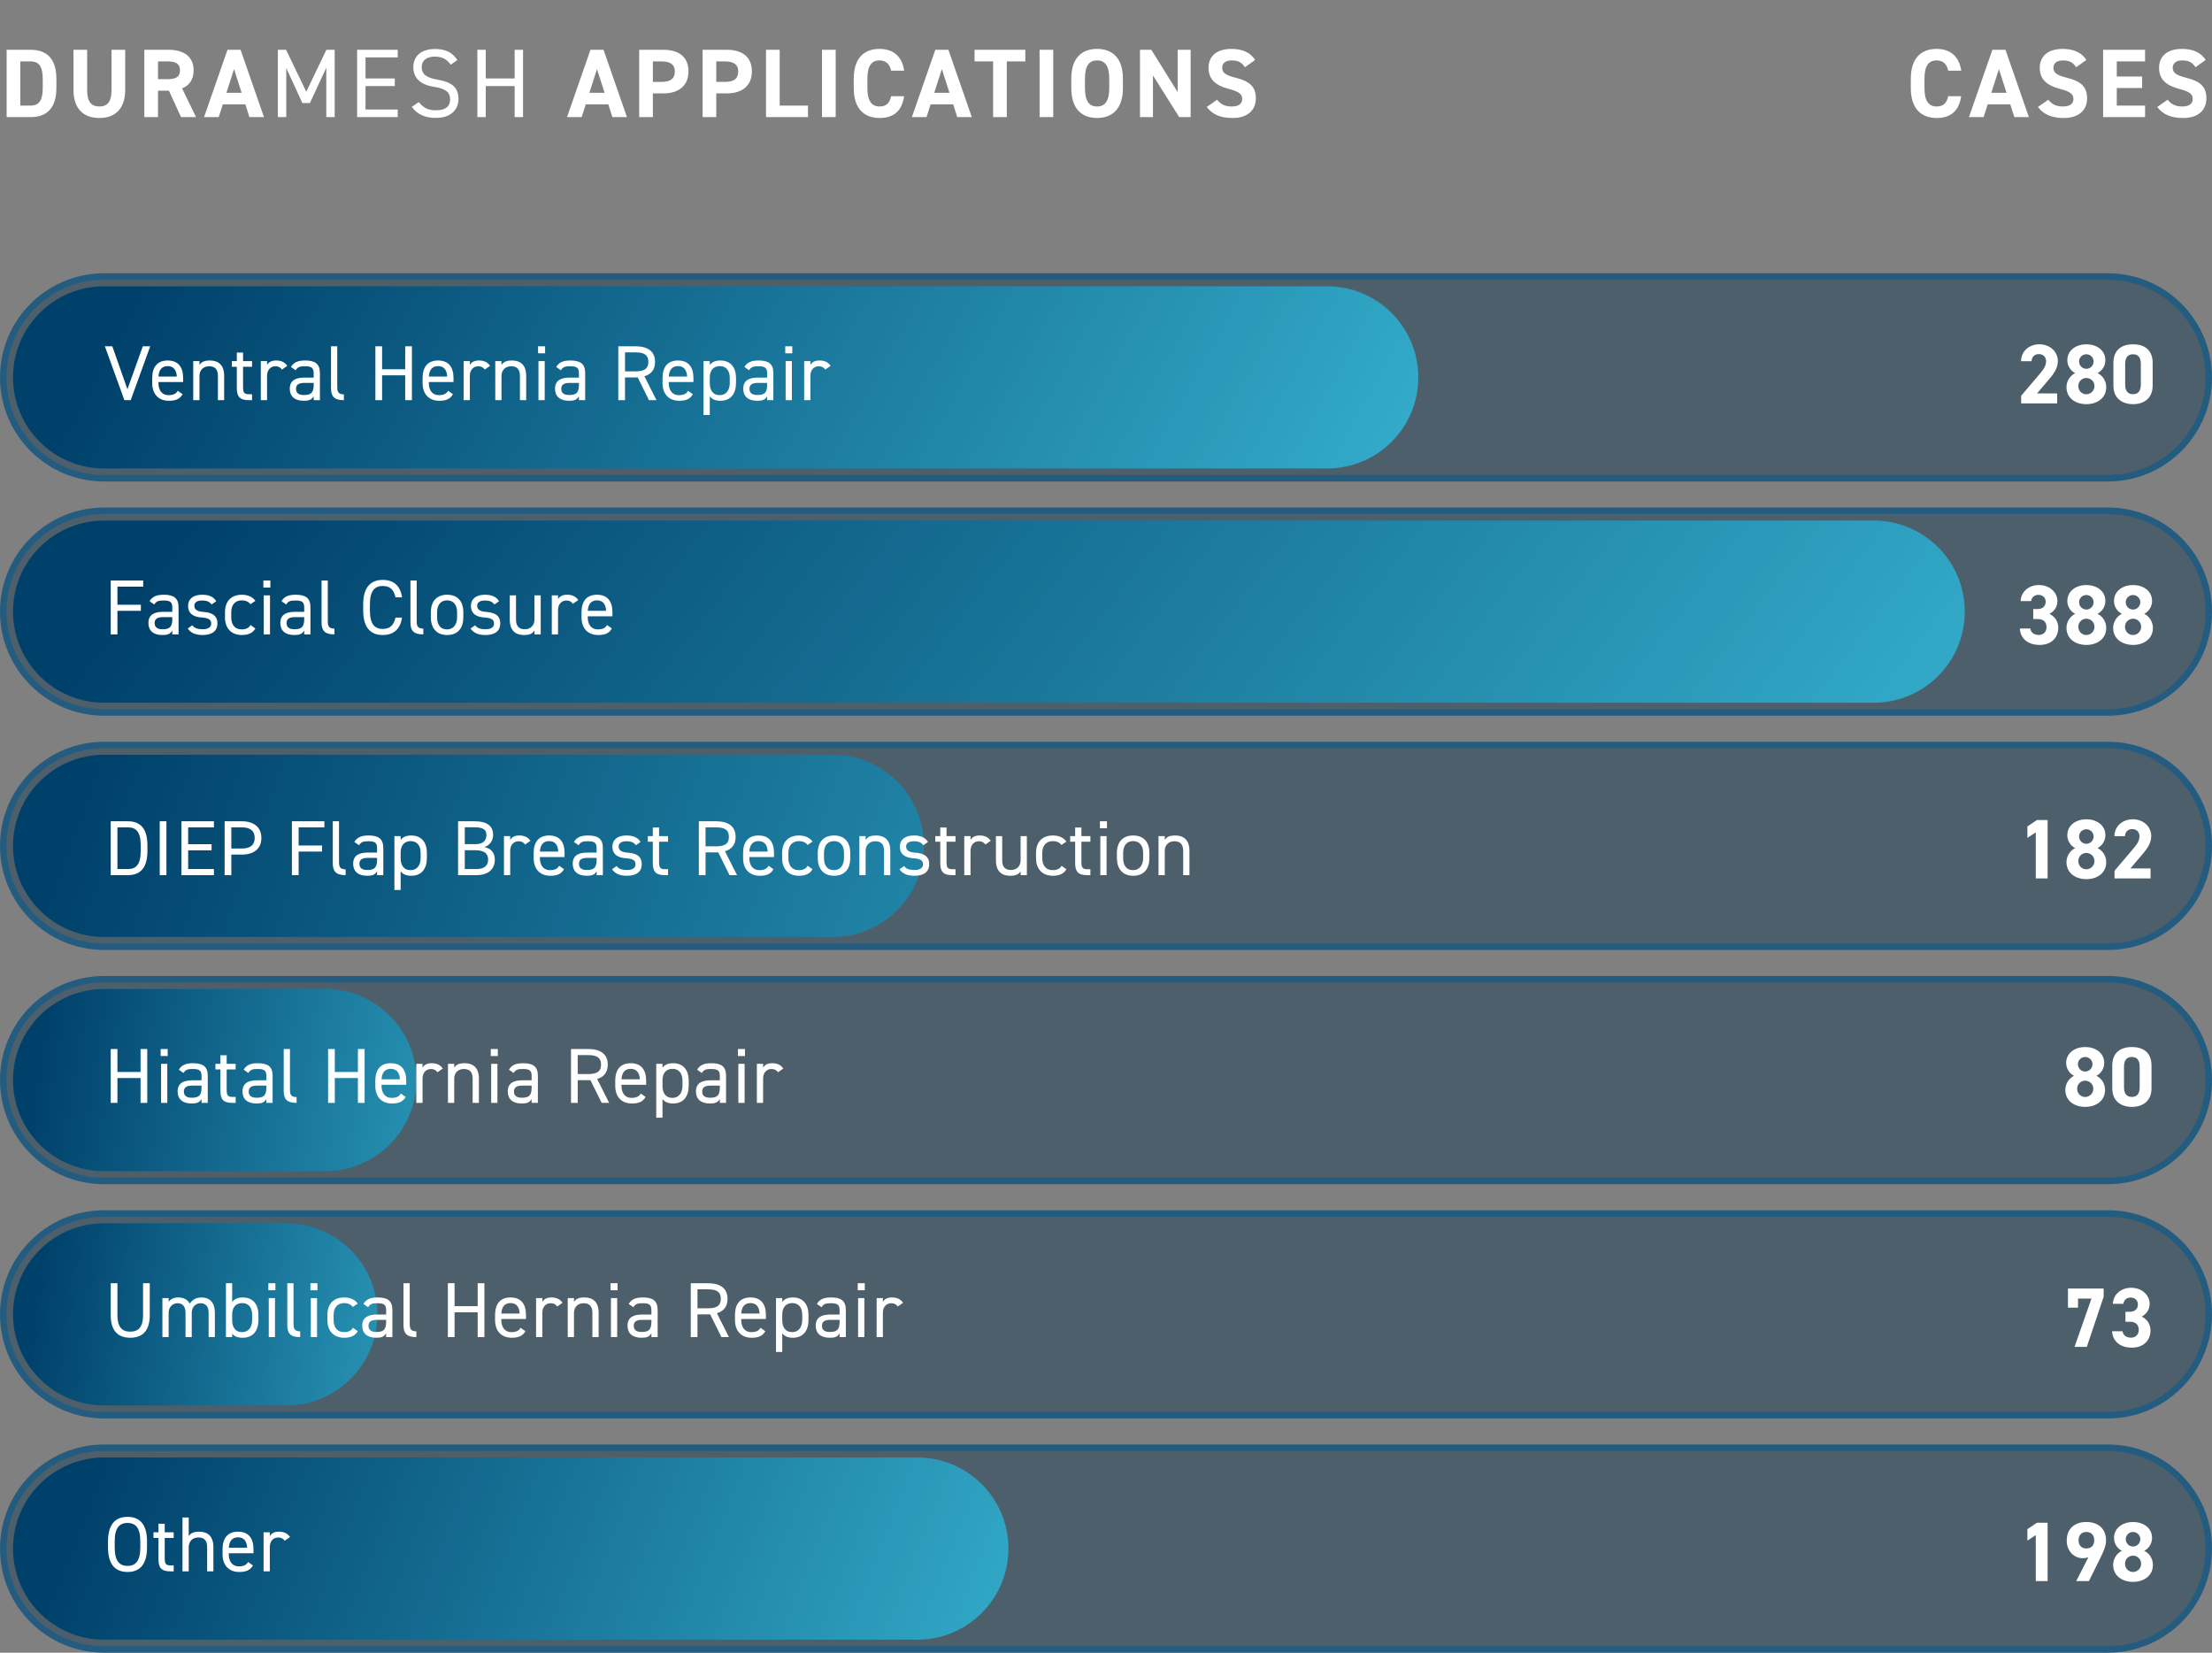 <?xml version="1.0" encoding="UTF-8"?>
<svg xmlns="http://www.w3.org/2000/svg" width="340" height="254" viewBox="0 0 340 254" fill="none">
  <rect x="0" y="0" width="340" height="254" fill="#808080" stroke="none"/>
  <path d="M4.695 18H1.02V7.65H4.695C7.035 7.65 8.67 8.85 8.67 12.15V13.5C8.67 16.785 7.035 18 4.695 18ZM4.695 16.23C6.09 16.23 6.57 15.285 6.57 13.5V12.15C6.57 10.365 6.09 9.435 4.695 9.435H3.12V16.23H4.695ZM17.145 7.65H19.245V13.8C19.245 16.86 17.565 18.135 15.27 18.135C12.975 18.135 11.295 16.86 11.295 13.815V7.65H13.395V13.815C13.395 15.585 13.98 16.365 15.27 16.365C16.56 16.365 17.145 15.585 17.145 13.815V7.65ZM30.135 18H27.825L25.965 13.935H24.285V18H22.185V7.65H25.89C28.275 7.65 29.76 8.715 29.76 10.815C29.76 12.21 29.115 13.125 27.99 13.59L30.135 18ZM24.285 12.165H25.695C26.94 12.165 27.66 11.895 27.66 10.815C27.66 9.735 26.94 9.435 25.695 9.435H24.285V12.165ZM33.616 18H31.366L34.966 7.65H36.976L40.576 18H38.341L37.711 16.035H34.246L33.616 18ZM35.971 10.62L34.801 14.265H37.141L35.971 10.62ZM43.972 7.65L47.077 14.1L50.167 7.65H51.442V18H50.152V10.41L47.632 15.84H46.477L44.002 10.455V18H42.712V7.65H43.972ZM54.891 7.65H61.131V8.82H56.181V12.06H60.681V13.23H56.181V16.83H61.131V18H54.891V7.65ZM70.296 9.225L69.291 9.945C68.736 9.225 68.136 8.7 66.831 8.7C65.631 8.7 64.821 9.24 64.821 10.32C64.821 11.55 65.751 11.97 67.266 12.24C69.261 12.585 70.476 13.305 70.476 15.225C70.476 16.575 69.576 18.12 66.996 18.12C65.316 18.12 64.086 17.55 63.306 16.425L64.371 15.69C65.046 16.485 65.646 16.95 66.996 16.95C68.691 16.95 69.186 16.17 69.186 15.285C69.186 14.31 68.691 13.65 66.741 13.35C64.791 13.05 63.531 12.12 63.531 10.32C63.531 8.835 64.506 7.53 66.876 7.53C68.526 7.53 69.561 8.085 70.296 9.225ZM74.666 7.65V12.06H79.106V7.65H80.396V18H79.106V13.23H74.666V18H73.376V7.65H74.666ZM89.406 18H87.156L90.756 7.65H92.766L96.366 18H94.131L93.501 16.035H90.036L89.406 18ZM91.761 10.62L90.591 14.265H92.931L91.761 10.62ZM101.953 14.355H100.348V18H98.248V7.65H101.953C104.338 7.65 105.823 8.745 105.823 10.965C105.823 13.155 104.353 14.355 101.953 14.355ZM100.348 12.585H101.653C103.108 12.585 103.723 12.075 103.723 10.965C103.723 9.975 103.108 9.435 101.653 9.435H100.348V12.585ZM111.7 14.355H110.095V18H107.995V7.65H111.7C114.085 7.65 115.57 8.745 115.57 10.965C115.57 13.155 114.1 14.355 111.7 14.355ZM110.095 12.585H111.4C112.855 12.585 113.47 12.075 113.47 10.965C113.47 9.975 112.855 9.435 111.4 9.435H110.095V12.585ZM119.843 7.65V16.23H124.193V18H117.743V7.65H119.843ZM128.451 7.65V18H126.351V7.65H128.451ZM138.98 10.86H136.97C136.775 9.885 136.205 9.285 135.185 9.285C133.97 9.285 133.325 10.11 133.325 12.09V13.56C133.325 15.48 133.97 16.365 135.185 16.365C136.235 16.365 136.745 15.84 136.97 14.79H138.965C138.62 17.115 137.315 18.135 135.185 18.135C132.86 18.135 131.225 16.725 131.225 13.56V12.09C131.225 8.895 132.86 7.515 135.185 7.515C137.24 7.515 138.635 8.595 138.98 10.86ZM142.414 18H140.164L143.764 7.65H145.774L149.374 18H147.139L146.509 16.035H143.044L142.414 18ZM144.769 10.62L143.599 14.265H145.939L144.769 10.62ZM149.798 7.65H157.598V9.435H154.748V18H152.648V9.435H149.798V7.65ZM161.89 7.65V18H159.79V7.65H161.89ZM172.599 13.56C172.599 16.725 170.964 18.135 168.624 18.135C166.299 18.135 164.664 16.725 164.664 13.56V12.09C164.664 8.895 166.299 7.515 168.624 7.515C170.964 7.515 172.599 8.895 172.599 12.09V13.56ZM166.764 12.09V13.56C166.764 15.54 167.409 16.365 168.624 16.365C169.839 16.365 170.499 15.54 170.499 13.56V12.09C170.499 10.11 169.839 9.285 168.624 9.285C167.409 9.285 166.764 10.11 166.764 12.09ZM181.014 7.65H183.009V18H181.254L177.219 11.595V18H175.224V7.65H176.964L181.014 14.145V7.65ZM192.928 9.21L191.353 10.335C190.903 9.63 190.363 9.285 189.313 9.285C188.368 9.285 187.858 9.72 187.858 10.425C187.858 11.235 188.518 11.595 189.898 11.94C192.058 12.48 193.033 13.29 193.033 15.12C193.033 16.815 191.893 18.135 189.463 18.135C187.648 18.135 186.388 17.64 185.473 16.44L187.078 15.33C187.633 16.02 188.263 16.365 189.328 16.365C190.528 16.365 190.933 15.84 190.933 15.21C190.933 14.49 190.498 14.085 188.818 13.65C186.778 13.11 185.758 12.135 185.758 10.425C185.758 8.79 186.838 7.515 189.298 7.515C190.948 7.515 192.193 8.07 192.928 9.21Z" fill="white"></path>
  <path d="M301.46 10.86H299.45C299.255 9.885 298.685 9.285 297.665 9.285C296.45 9.285 295.805 10.11 295.805 12.09V13.56C295.805 15.48 296.45 16.365 297.665 16.365C298.715 16.365 299.225 15.84 299.45 14.79H301.445C301.1 17.115 299.795 18.135 297.665 18.135C295.34 18.135 293.705 16.725 293.705 13.56V12.09C293.705 8.895 295.34 7.515 297.665 7.515C299.72 7.515 301.115 8.595 301.46 10.86ZM304.894 18H302.644L306.244 7.65H308.254L311.854 18H309.619L308.989 16.035H305.524L304.894 18ZM307.249 10.62L306.079 14.265H308.419L307.249 10.62ZM320.695 9.21L319.12 10.335C318.67 9.63 318.13 9.285 317.08 9.285C316.135 9.285 315.625 9.72 315.625 10.425C315.625 11.235 316.285 11.595 317.665 11.94C319.825 12.48 320.8 13.29 320.8 15.12C320.8 16.815 319.66 18.135 317.23 18.135C315.415 18.135 314.155 17.64 313.24 16.44L314.845 15.33C315.4 16.02 316.03 16.365 317.095 16.365C318.295 16.365 318.7 15.84 318.7 15.21C318.7 14.49 318.265 14.085 316.585 13.65C314.545 13.11 313.525 12.135 313.525 10.425C313.525 8.79 314.605 7.515 317.065 7.515C318.715 7.515 319.96 8.07 320.695 9.21ZM323.263 7.65H329.713V9.435H325.363V11.76H329.263V13.53H325.363V16.23H329.713V18H323.263V7.65ZM339.033 9.21L337.458 10.335C337.008 9.63 336.468 9.285 335.418 9.285C334.473 9.285 333.963 9.72 333.963 10.425C333.963 11.235 334.623 11.595 336.003 11.94C338.163 12.48 339.138 13.29 339.138 15.12C339.138 16.815 337.998 18.135 335.568 18.135C333.753 18.135 332.493 17.64 331.578 16.44L333.183 15.33C333.738 16.02 334.368 16.365 335.433 16.365C336.633 16.365 337.038 15.84 337.038 15.21C337.038 14.49 336.603 14.085 334.923 13.65C332.883 13.11 331.863 12.135 331.863 10.425C331.863 8.79 332.943 7.515 335.403 7.515C337.053 7.515 338.298 8.07 339.033 9.21Z" fill="white"></path>
  <path d="M339.5 58C339.5 66.56 332.56 73.5 324 73.5L16 73.5C7.44 73.5 0.5 66.56 0.5 58C0.5 49.44 7.44 42.5 16 42.5L324 42.5C332.56 42.5 339.5 49.44 339.5 58Z" fill="#002E4C" fill-opacity="0.4" stroke="#245C80"></path>
  <path d="M204 44C211.732 44 218 50.268 218 58V58C218 65.732 211.732 72 204 72L16 72C8.268 72 2 65.732 2 58V58C2 50.268 8.268 44 16 44L204 44Z" fill="url(#paint0_linear_2613_50946)"></path>
  <path d="M316.201 60.466V62H310.663V60.83L313.666 57.294C314.225 56.644 314.498 56.098 314.498 55.513C314.498 54.785 313.965 54.421 313.38 54.421C312.769 54.421 312.314 54.798 312.262 55.513H310.65C310.65 53.966 311.924 52.913 313.471 52.913C315.083 52.913 316.305 54.031 316.305 55.513C316.305 56.696 315.525 57.619 314.953 58.295L313.107 60.466H316.201ZM317.632 59.504C317.632 58.49 318.269 57.671 318.971 57.346C318.256 56.982 317.762 56.215 317.762 55.37C317.762 53.784 319.166 52.913 320.687 52.913C322.221 52.913 323.612 53.784 323.612 55.37C323.612 56.215 323.118 56.982 322.403 57.346C323.131 57.671 323.742 58.49 323.742 59.504C323.742 61.181 322.351 62.117 320.687 62.117C319.023 62.117 317.632 61.181 317.632 59.504ZM319.452 59.335C319.452 60.024 319.972 60.596 320.687 60.596C321.376 60.596 321.935 60.024 321.935 59.335C321.935 58.555 321.285 58.087 320.687 58.087C320.076 58.087 319.452 58.555 319.452 59.335ZM319.569 55.552C319.569 56.176 320.063 56.683 320.687 56.683C321.298 56.683 321.805 56.176 321.805 55.552C321.805 54.941 321.298 54.447 320.687 54.447C320.063 54.447 319.569 54.941 319.569 55.552ZM330.879 55.76V59.257C330.879 61.272 329.475 62.117 327.863 62.117C326.251 62.117 324.847 61.272 324.847 59.257V55.773C324.847 53.667 326.251 52.913 327.863 52.913C329.475 52.913 330.879 53.667 330.879 55.76ZM329.059 55.929C329.059 54.967 328.669 54.447 327.863 54.447C327.044 54.447 326.654 54.967 326.654 55.929V59.101C326.654 60.063 327.044 60.583 327.863 60.583C328.669 60.583 329.059 60.063 329.059 59.101V55.929Z" fill="white"></path>
  <path d="M16.12 53.22H17.26L19.588 59.82L21.952 53.22H23.092L20.092 61.5H19.12L16.12 53.22ZM27.321 60.06L28.065 60.588C27.645 61.32 27.009 61.596 25.965 61.596C24.357 61.596 23.397 60.552 23.397 58.884V58.092C23.397 56.388 24.201 55.404 25.773 55.404C27.357 55.404 28.149 56.376 28.149 58.092V58.716H24.357V58.884C24.357 59.916 24.849 60.732 25.893 60.732C26.673 60.732 27.069 60.504 27.321 60.06ZM25.773 56.268C24.849 56.268 24.417 56.88 24.357 57.876H27.177C27.129 56.868 26.685 56.268 25.773 56.268ZM29.701 61.5V55.5H30.661V56.088C30.961 55.632 31.381 55.404 32.269 55.404C33.553 55.404 34.453 56.076 34.453 57.756V61.5H33.493V57.768C33.493 56.556 32.833 56.292 32.125 56.292C31.225 56.292 30.661 56.928 30.661 57.756V61.5H29.701ZM35.633 56.364V55.5H36.401V54.18H37.361V55.5H38.741V56.364H37.361V59.412C37.361 60.24 37.457 60.588 38.261 60.588H38.741V61.5H38.225C36.809 61.5 36.401 60.9 36.401 59.652V56.364H35.633ZM44.158 56.22L43.342 56.796C43.09 56.448 42.778 56.292 42.334 56.292C41.602 56.292 41.05 56.844 41.05 57.744V61.5H40.09V55.5H41.05V56.088C41.302 55.668 41.71 55.404 42.442 55.404C43.258 55.404 43.774 55.68 44.158 56.22ZM44.54 59.748C44.54 58.452 45.464 58.032 46.784 58.032H48.212V57.336C48.212 56.484 47.816 56.292 46.88 56.292C46.16 56.292 45.776 56.352 45.44 56.904L44.72 56.4C45.14 55.704 45.752 55.404 46.892 55.404C48.416 55.404 49.172 55.896 49.172 57.336V61.5H48.212V60.912C47.876 61.464 47.468 61.596 46.688 61.596C45.296 61.596 44.54 60.912 44.54 59.748ZM48.212 59.196V58.848H46.784C45.836 58.848 45.5 59.172 45.5 59.772C45.5 60.444 45.98 60.708 46.688 60.708C47.576 60.708 48.212 60.54 48.212 59.196ZM50.878 59.652V53.22H51.838V59.412C51.838 60.06 51.874 60.612 52.858 60.612V61.5C51.346 61.5 50.878 60.9 50.878 59.652ZM58.731 53.22V56.748H62.283V53.22H63.315V61.5H62.283V57.684H58.731V61.5H57.699V53.22H58.731ZM68.88 60.06L69.624 60.588C69.204 61.32 68.568 61.596 67.524 61.596C65.916 61.596 64.956 60.552 64.956 58.884V58.092C64.956 56.388 65.76 55.404 67.332 55.404C68.916 55.404 69.708 56.376 69.708 58.092V58.716H65.916V58.884C65.916 59.916 66.408 60.732 67.452 60.732C68.232 60.732 68.628 60.504 68.88 60.06ZM67.332 56.268C66.408 56.268 65.976 56.88 65.916 57.876H68.736C68.688 56.868 68.244 56.268 67.332 56.268ZM75.327 56.22L74.511 56.796C74.259 56.448 73.947 56.292 73.503 56.292C72.771 56.292 72.219 56.844 72.219 57.744V61.5H71.259V55.5H72.219V56.088C72.471 55.668 72.879 55.404 73.611 55.404C74.427 55.404 74.943 55.68 75.327 56.22ZM76.126 61.5V55.5H77.086V56.088C77.386 55.632 77.806 55.404 78.694 55.404C79.978 55.404 80.878 56.076 80.878 57.756V61.5H79.918V57.768C79.918 56.556 79.258 56.292 78.55 56.292C77.65 56.292 77.086 56.928 77.086 57.756V61.5H76.126ZM82.766 61.5V55.5H83.726V61.5H82.766ZM82.706 54.3V53.22H83.786V54.3H82.706ZM85.313 59.748C85.313 58.452 86.237 58.032 87.557 58.032H88.985V57.336C88.985 56.484 88.589 56.292 87.653 56.292C86.933 56.292 86.549 56.352 86.213 56.904L85.493 56.4C85.913 55.704 86.525 55.404 87.665 55.404C89.189 55.404 89.945 55.896 89.945 57.336V61.5H88.985V60.912C88.649 61.464 88.241 61.596 87.461 61.596C86.069 61.596 85.313 60.912 85.313 59.748ZM88.985 59.196V58.848H87.557C86.609 58.848 86.273 59.172 86.273 59.772C86.273 60.444 86.753 60.708 87.461 60.708C88.349 60.708 88.985 60.54 88.985 59.196ZM100.903 61.5H99.751L98.023 58.008H96.067V61.5H95.035V53.22H97.675C99.584 53.22 100.687 54.012 100.687 55.62C100.687 56.784 100.111 57.516 99.055 57.828L100.903 61.5ZM96.067 57.072H97.675C99.079 57.072 99.656 56.64 99.656 55.62C99.656 54.588 99.079 54.156 97.675 54.156H96.067V57.072ZM105.759 60.06L106.503 60.588C106.083 61.32 105.447 61.596 104.403 61.596C102.795 61.596 101.835 60.552 101.835 58.884V58.092C101.835 56.388 102.639 55.404 104.211 55.404C105.795 55.404 106.587 56.376 106.587 58.092V58.716H102.795V58.884C102.795 59.916 103.287 60.732 104.331 60.732C105.111 60.732 105.507 60.504 105.759 60.06ZM104.211 56.268C103.287 56.268 102.855 56.88 102.795 57.876H105.615C105.567 56.868 105.123 56.268 104.211 56.268ZM109.098 56.1C109.422 55.656 109.938 55.404 110.73 55.404C112.218 55.404 113.13 56.376 113.13 58.092V58.884C113.13 60.444 112.362 61.596 110.73 61.596C109.938 61.596 109.422 61.344 109.098 60.9V63.78H108.138V55.5H109.098V56.1ZM110.634 60.732C111.654 60.732 112.17 59.904 112.17 58.884V58.092C112.17 56.952 111.618 56.268 110.634 56.268C109.674 56.268 109.098 56.928 109.098 58.008V58.884C109.098 59.916 109.53 60.732 110.634 60.732ZM114.24 59.748C114.24 58.452 115.164 58.032 116.484 58.032H117.912V57.336C117.912 56.484 117.516 56.292 116.58 56.292C115.86 56.292 115.476 56.352 115.14 56.904L114.42 56.4C114.84 55.704 115.452 55.404 116.592 55.404C118.116 55.404 118.872 55.896 118.872 57.336V61.5H117.912V60.912C117.576 61.464 117.168 61.596 116.388 61.596C114.996 61.596 114.24 60.912 114.24 59.748ZM117.912 59.196V58.848H116.484C115.536 58.848 115.2 59.172 115.2 59.772C115.2 60.444 115.68 60.708 116.388 60.708C117.276 60.708 117.912 60.54 117.912 59.196ZM120.759 61.5V55.5H121.719V61.5H120.759ZM120.699 54.3V53.22H121.779V54.3H120.699ZM127.673 56.22L126.857 56.796C126.605 56.448 126.293 56.292 125.849 56.292C125.117 56.292 124.565 56.844 124.565 57.744V61.5H123.605V55.5H124.565V56.088C124.817 55.668 125.225 55.404 125.957 55.404C126.773 55.404 127.289 55.68 127.673 56.22Z" fill="white"></path>
  <path d="M339.5 94C339.5 102.56 332.56 109.5 324 109.5L16 109.5C7.44 109.5 0.5 102.56 0.5 94C0.5 85.44 7.44 78.5 16 78.5L324 78.5C332.56 78.5 339.5 85.44 339.5 94Z" fill="#002E4C" fill-opacity="0.4" stroke="#245C80"></path>
  <path d="M288 80C295.732 80 302 86.268 302 94V94C302 101.732 295.732 108 288 108L16 108C8.268 108 2 101.732 2 94V94C2 86.268 8.268 80 16 80L288 80Z" fill="url(#paint1_linear_2613_50946)"></path>
  <path d="M312.522 95.139V93.605H313.185C313.926 93.605 314.433 93.215 314.433 92.461C314.433 91.863 313.978 91.421 313.315 91.421C312.678 91.421 312.275 91.824 312.197 92.383H310.585C310.65 90.914 311.859 89.913 313.406 89.913C315.044 89.913 316.24 91.044 316.24 92.383C316.24 93.397 315.616 94.021 315.018 94.346C315.785 94.723 316.37 95.425 316.37 96.491C316.37 97.947 315.356 99.117 313.51 99.117C311.612 99.117 310.533 98.051 310.468 96.595H312.067C312.158 97.167 312.587 97.583 313.393 97.583C314.121 97.583 314.563 97.063 314.563 96.4C314.563 95.607 314.108 95.139 313.185 95.139H312.522ZM317.632 96.504C317.632 95.49 318.269 94.671 318.971 94.346C318.256 93.982 317.762 93.215 317.762 92.37C317.762 90.784 319.166 89.913 320.687 89.913C322.221 89.913 323.612 90.784 323.612 92.37C323.612 93.215 323.118 93.982 322.403 94.346C323.131 94.671 323.742 95.49 323.742 96.504C323.742 98.181 322.351 99.117 320.687 99.117C319.023 99.117 317.632 98.181 317.632 96.504ZM319.452 96.335C319.452 97.024 319.972 97.596 320.687 97.596C321.376 97.596 321.935 97.024 321.935 96.335C321.935 95.555 321.285 95.087 320.687 95.087C320.076 95.087 319.452 95.555 319.452 96.335ZM319.569 92.552C319.569 93.176 320.063 93.683 320.687 93.683C321.298 93.683 321.805 93.176 321.805 92.552C321.805 91.941 321.298 91.447 320.687 91.447C320.063 91.447 319.569 91.941 319.569 92.552ZM324.808 96.504C324.808 95.49 325.445 94.671 326.147 94.346C325.432 93.982 324.938 93.215 324.938 92.37C324.938 90.784 326.342 89.913 327.863 89.913C329.397 89.913 330.788 90.784 330.788 92.37C330.788 93.215 330.294 93.982 329.579 94.346C330.307 94.671 330.918 95.49 330.918 96.504C330.918 98.181 329.527 99.117 327.863 99.117C326.199 99.117 324.808 98.181 324.808 96.504ZM326.628 96.335C326.628 97.024 327.148 97.596 327.863 97.596C328.552 97.596 329.111 97.024 329.111 96.335C329.111 95.555 328.461 95.087 327.863 95.087C327.252 95.087 326.628 95.555 326.628 96.335ZM326.745 92.552C326.745 93.176 327.239 93.683 327.863 93.683C328.474 93.683 328.981 93.176 328.981 92.552C328.981 91.941 328.474 91.447 327.863 91.447C327.239 91.447 326.745 91.941 326.745 92.552Z" fill="white"></path>
  <path d="M17.02 89.22H22.012V90.156H18.052V92.94H21.652V93.876H18.052V97.5H17.02V89.22ZM22.811 95.748C22.811 94.452 23.735 94.032 25.055 94.032H26.483V93.336C26.483 92.484 26.087 92.292 25.151 92.292C24.431 92.292 24.047 92.352 23.712 92.904L22.991 92.4C23.412 91.704 24.023 91.404 25.163 91.404C26.688 91.404 27.444 91.896 27.444 93.336V97.5H26.483V96.912C26.148 97.464 25.739 97.596 24.959 97.596C23.567 97.596 22.811 96.912 22.811 95.748ZM26.483 95.196V94.848H25.055C24.108 94.848 23.771 95.172 23.771 95.772C23.771 96.444 24.252 96.708 24.959 96.708C25.848 96.708 26.483 96.54 26.483 95.196ZM33.242 92.4L32.522 92.904C32.198 92.484 31.862 92.292 31.034 92.292C30.326 92.292 29.87 92.568 29.87 93.096C29.87 93.78 30.47 93.984 31.262 94.044C32.39 94.128 33.422 94.452 33.422 95.832C33.422 96.876 32.714 97.596 31.166 97.596C29.942 97.596 29.306 97.224 28.85 96.6L29.558 96.096C29.882 96.528 30.314 96.708 31.178 96.708C31.982 96.708 32.462 96.396 32.462 95.856C32.462 95.208 32.078 94.98 30.914 94.896C29.906 94.824 28.91 94.416 28.91 93.108C28.91 92.112 29.63 91.404 31.058 91.404C32.03 91.404 32.774 91.656 33.242 92.4ZM38.508 96.06L39.252 96.588C38.88 97.284 38.148 97.596 37.176 97.596C35.532 97.596 34.584 96.54 34.584 94.884V94.092C34.584 92.388 35.556 91.404 37.176 91.404C38.076 91.404 38.82 91.728 39.252 92.34L38.496 92.868C38.232 92.484 37.728 92.268 37.176 92.268C36.144 92.268 35.544 92.964 35.544 94.092V94.884C35.544 95.916 36.024 96.732 37.176 96.732C37.74 96.732 38.256 96.54 38.508 96.06ZM40.54 97.5V91.5H41.5V97.5H40.54ZM40.48 90.3V89.22H41.56V90.3H40.48ZM43.087 95.748C43.087 94.452 44.011 94.032 45.331 94.032H46.759V93.336C46.759 92.484 46.363 92.292 45.427 92.292C44.707 92.292 44.323 92.352 43.987 92.904L43.267 92.4C43.687 91.704 44.299 91.404 45.439 91.404C46.963 91.404 47.719 91.896 47.719 93.336V97.5H46.759V96.912C46.423 97.464 46.015 97.596 45.235 97.596C43.843 97.596 43.087 96.912 43.087 95.748ZM46.759 95.196V94.848H45.331C44.383 94.848 44.047 95.172 44.047 95.772C44.047 96.444 44.527 96.708 45.235 96.708C46.123 96.708 46.759 96.54 46.759 95.196ZM49.425 95.652V89.22H50.385V95.412C50.385 96.06 50.421 96.612 51.405 96.612V97.5C49.893 97.5 49.425 96.9 49.425 95.652ZM61.802 91.8H60.794C60.506 90.504 59.846 90.06 58.826 90.06C57.554 90.06 56.858 90.852 56.858 92.904V93.816C56.858 95.868 57.554 96.66 58.826 96.66C59.906 96.66 60.518 96.132 60.794 94.92H61.79C61.526 96.78 60.398 97.596 58.826 97.596C56.99 97.596 55.826 96.492 55.826 93.816V92.904C55.826 90.228 56.99 89.124 58.826 89.124C60.458 89.124 61.538 89.988 61.802 91.8ZM63.088 95.652V89.22H64.048V95.412C64.048 96.06 64.084 96.612 65.068 96.612V97.5C63.556 97.5 63.088 96.9 63.088 95.652ZM71.217 94.092V94.884C71.217 96.444 70.449 97.596 68.721 97.596C67.125 97.596 66.225 96.54 66.225 94.884V94.092C66.225 92.388 67.149 91.404 68.721 91.404C70.305 91.404 71.217 92.376 71.217 94.092ZM68.721 96.732C69.741 96.732 70.257 95.904 70.257 94.884V94.092C70.257 92.952 69.705 92.268 68.721 92.268C67.737 92.268 67.185 92.964 67.185 94.092V94.884C67.185 95.916 67.617 96.732 68.721 96.732ZM76.714 92.4L75.994 92.904C75.67 92.484 75.334 92.292 74.506 92.292C73.798 92.292 73.342 92.568 73.342 93.096C73.342 93.78 73.942 93.984 74.734 94.044C75.862 94.128 76.894 94.452 76.894 95.832C76.894 96.876 76.186 97.596 74.638 97.596C73.414 97.596 72.778 97.224 72.322 96.6L73.03 96.096C73.354 96.528 73.786 96.708 74.65 96.708C75.454 96.708 75.934 96.396 75.934 95.856C75.934 95.208 75.55 94.98 74.386 94.896C73.378 94.824 72.382 94.416 72.382 93.108C72.382 92.112 73.102 91.404 74.53 91.404C75.502 91.404 76.246 91.656 76.714 92.4ZM83.108 91.5V97.5H82.148V96.912C81.848 97.368 81.428 97.596 80.54 97.596C79.256 97.596 78.356 96.924 78.356 95.244V91.5H79.316V95.232C79.316 96.444 79.976 96.708 80.684 96.708C81.584 96.708 82.148 96.072 82.148 95.244V91.5H83.108ZM88.884 92.22L88.068 92.796C87.816 92.448 87.504 92.292 87.06 92.292C86.328 92.292 85.776 92.844 85.776 93.744V97.5H84.816V91.5H85.776V92.088C86.028 91.668 86.436 91.404 87.168 91.404C87.984 91.404 88.5 91.68 88.884 92.22ZM93.307 96.06L94.051 96.588C93.631 97.32 92.995 97.596 91.951 97.596C90.343 97.596 89.383 96.552 89.383 94.884V94.092C89.383 92.388 90.187 91.404 91.759 91.404C93.343 91.404 94.135 92.376 94.135 94.092V94.716H90.343V94.884C90.343 95.916 90.835 96.732 91.879 96.732C92.659 96.732 93.055 96.504 93.307 96.06ZM91.759 92.268C90.835 92.268 90.403 92.88 90.343 93.876H93.163C93.115 92.868 92.671 92.268 91.759 92.268Z" fill="white"></path>
  <path d="M339.5 130C339.5 138.56 332.56 145.5 324 145.5L16 145.5C7.44 145.5 0.5 138.56 0.5 130C0.5 121.44 7.44 114.5 16 114.5L324 114.5C332.56 114.5 339.5 121.44 339.5 130Z" fill="#002E4C" fill-opacity="0.4" stroke="#245C80"></path>
  <path d="M128 116C135.732 116 142 122.268 142 130V130C142 137.732 135.732 144 128 144L16 144C8.268 144 2 137.732 2 130V130C2 122.268 8.268 116 16 116L128 116Z" fill="url(#paint2_linear_2613_50946)"></path>
  <path d="M314.732 126.03V135H312.912V127.928L311.625 128.773V127.018L313.094 126.03H314.732ZM317.632 132.504C317.632 131.49 318.269 130.671 318.971 130.346C318.256 129.982 317.762 129.215 317.762 128.37C317.762 126.784 319.166 125.913 320.687 125.913C322.221 125.913 323.612 126.784 323.612 128.37C323.612 129.215 323.118 129.982 322.403 130.346C323.131 130.671 323.742 131.49 323.742 132.504C323.742 134.181 322.351 135.117 320.687 135.117C319.023 135.117 317.632 134.181 317.632 132.504ZM319.452 132.335C319.452 133.024 319.972 133.596 320.687 133.596C321.376 133.596 321.935 133.024 321.935 132.335C321.935 131.555 321.285 131.087 320.687 131.087C320.076 131.087 319.452 131.555 319.452 132.335ZM319.569 128.552C319.569 129.176 320.063 129.683 320.687 129.683C321.298 129.683 321.805 129.176 321.805 128.552C321.805 127.941 321.298 127.447 320.687 127.447C320.063 127.447 319.569 127.941 319.569 128.552ZM330.554 133.466V135H325.016V133.83L328.019 130.294C328.578 129.644 328.851 129.098 328.851 128.513C328.851 127.785 328.318 127.421 327.733 127.421C327.122 127.421 326.667 127.798 326.615 128.513H325.003C325.003 126.966 326.277 125.913 327.824 125.913C329.436 125.913 330.658 127.031 330.658 128.513C330.658 129.696 329.878 130.619 329.306 131.295L327.46 133.466H330.554Z" fill="white"></path>
  <path d="M19.66 134.5H17.02V126.22H19.66C21.496 126.22 22.66 127.252 22.66 129.928V130.792C22.66 133.468 21.496 134.5 19.66 134.5ZM19.66 133.564C20.932 133.564 21.628 132.844 21.628 130.792V129.928C21.628 127.876 20.932 127.156 19.66 127.156H18.052V133.564H19.66ZM25.582 126.22V134.5H24.55V126.22H25.582ZM27.89 126.22H32.882V127.156H28.922V129.748H32.522V130.684H28.922V133.564H32.882V134.5H27.89V126.22ZM37.166 131.344H35.558V134.5H34.526V126.22H37.166C39.074 126.22 40.178 127.18 40.178 128.788C40.178 130.384 39.086 131.344 37.166 131.344ZM35.558 130.408H37.166C38.57 130.408 39.146 129.808 39.146 128.788C39.146 127.756 38.57 127.156 37.166 127.156H35.558V130.408ZM44.869 126.22H49.861V127.156H45.901V129.94H49.501V130.876H45.901V134.5H44.869V126.22ZM51.148 132.652V126.22H52.108V132.412C52.108 133.06 52.144 133.612 53.128 133.612V134.5C51.616 134.5 51.148 133.9 51.148 132.652ZM54.285 132.748C54.285 131.452 55.209 131.032 56.529 131.032H57.957V130.336C57.957 129.484 57.561 129.292 56.625 129.292C55.905 129.292 55.521 129.352 55.185 129.904L54.465 129.4C54.885 128.704 55.497 128.404 56.637 128.404C58.161 128.404 58.917 128.896 58.917 130.336V134.5H57.957V133.912C57.621 134.464 57.213 134.596 56.433 134.596C55.041 134.596 54.285 133.912 54.285 132.748ZM57.957 132.196V131.848H56.529C55.581 131.848 55.245 132.172 55.245 132.772C55.245 133.444 55.725 133.708 56.433 133.708C57.321 133.708 57.957 133.54 57.957 132.196ZM61.583 129.1C61.907 128.656 62.423 128.404 63.215 128.404C64.703 128.404 65.615 129.376 65.615 131.092V131.884C65.615 133.444 64.847 134.596 63.215 134.596C62.423 134.596 61.907 134.344 61.583 133.9V136.78H60.623V128.5H61.583V129.1ZM63.119 133.732C64.139 133.732 64.655 132.904 64.655 131.884V131.092C64.655 129.952 64.103 129.268 63.119 129.268C62.159 129.268 61.583 129.928 61.583 131.008V131.884C61.583 132.916 62.015 133.732 63.119 133.732ZM70.409 126.22H72.941C74.873 126.22 75.797 126.952 75.797 128.332C75.797 129.196 75.233 129.988 74.429 130.18C75.473 130.372 76.061 131.068 76.061 132.124C76.061 133.324 75.329 134.5 73.205 134.5H70.409V126.22ZM71.441 130.672V133.564H73.205C74.453 133.564 75.029 133.024 75.029 132.124C75.029 131.128 74.381 130.672 73.013 130.672H71.441ZM71.441 127.144V129.736H73.121C74.285 129.736 74.765 129.148 74.765 128.332C74.765 127.6 74.393 127.144 72.941 127.144H71.441ZM81.53 129.22L80.714 129.796C80.462 129.448 80.15 129.292 79.706 129.292C78.974 129.292 78.422 129.844 78.422 130.744V134.5H77.462V128.5H78.422V129.088C78.674 128.668 79.082 128.404 79.814 128.404C80.63 128.404 81.146 128.68 81.53 129.22ZM85.952 133.06L86.696 133.588C86.276 134.32 85.64 134.596 84.596 134.596C82.988 134.596 82.028 133.552 82.028 131.884V131.092C82.028 129.388 82.832 128.404 84.404 128.404C85.988 128.404 86.78 129.376 86.78 131.092V131.716H82.988V131.884C82.988 132.916 83.48 133.732 84.524 133.732C85.304 133.732 85.7 133.504 85.952 133.06ZM84.404 129.268C83.48 129.268 83.048 129.88 82.988 130.876H85.808C85.76 129.868 85.316 129.268 84.404 129.268ZM88.032 132.748C88.032 131.452 88.956 131.032 90.276 131.032H91.704V130.336C91.704 129.484 91.308 129.292 90.372 129.292C89.652 129.292 89.268 129.352 88.932 129.904L88.212 129.4C88.632 128.704 89.244 128.404 90.384 128.404C91.908 128.404 92.664 128.896 92.664 130.336V134.5H91.704V133.912C91.368 134.464 90.96 134.596 90.18 134.596C88.788 134.596 88.032 133.912 88.032 132.748ZM91.704 132.196V131.848H90.276C89.328 131.848 88.992 132.172 88.992 132.772C88.992 133.444 89.472 133.708 90.18 133.708C91.068 133.708 91.704 133.54 91.704 132.196ZM98.462 129.4L97.742 129.904C97.418 129.484 97.082 129.292 96.254 129.292C95.546 129.292 95.09 129.568 95.09 130.096C95.09 130.78 95.69 130.984 96.482 131.044C97.61 131.128 98.642 131.452 98.642 132.832C98.642 133.876 97.934 134.596 96.386 134.596C95.162 134.596 94.526 134.224 94.07 133.6L94.778 133.096C95.102 133.528 95.534 133.708 96.398 133.708C97.202 133.708 97.682 133.396 97.682 132.856C97.682 132.208 97.298 131.98 96.134 131.896C95.126 131.824 94.13 131.416 94.13 130.108C94.13 129.112 94.85 128.404 96.278 128.404C97.25 128.404 97.994 128.656 98.462 129.4ZM99.576 129.364V128.5H100.344V127.18H101.304V128.5H102.684V129.364H101.304V132.412C101.304 133.24 101.4 133.588 102.204 133.588H102.684V134.5H102.168C100.752 134.5 100.344 133.9 100.344 132.652V129.364H99.576ZM113.285 134.5H112.133L110.405 131.008H108.449V134.5H107.417V126.22H110.057C111.965 126.22 113.069 127.012 113.069 128.62C113.069 129.784 112.493 130.516 111.437 130.828L113.285 134.5ZM108.449 130.072H110.057C111.461 130.072 112.037 129.64 112.037 128.62C112.037 127.588 111.461 127.156 110.057 127.156H108.449V130.072ZM118.141 133.06L118.885 133.588C118.465 134.32 117.829 134.596 116.785 134.596C115.177 134.596 114.217 133.552 114.217 131.884V131.092C114.217 129.388 115.021 128.404 116.593 128.404C118.177 128.404 118.969 129.376 118.969 131.092V131.716H115.177V131.884C115.177 132.916 115.669 133.732 116.713 133.732C117.493 133.732 117.889 133.504 118.141 133.06ZM116.593 129.268C115.669 129.268 115.237 129.88 115.177 130.876H117.997C117.949 129.868 117.505 129.268 116.593 129.268ZM124.144 133.06L124.888 133.588C124.516 134.284 123.784 134.596 122.812 134.596C121.168 134.596 120.22 133.54 120.22 131.884V131.092C120.22 129.388 121.192 128.404 122.812 128.404C123.712 128.404 124.456 128.728 124.888 129.34L124.132 129.868C123.868 129.484 123.364 129.268 122.812 129.268C121.78 129.268 121.18 129.964 121.18 131.092V131.884C121.18 132.916 121.66 133.732 122.812 133.732C123.376 133.732 123.892 133.54 124.144 133.06ZM130.688 131.092V131.884C130.688 133.444 129.92 134.596 128.192 134.596C126.596 134.596 125.696 133.54 125.696 131.884V131.092C125.696 129.388 126.62 128.404 128.192 128.404C129.776 128.404 130.688 129.376 130.688 131.092ZM128.192 133.732C129.212 133.732 129.728 132.904 129.728 131.884V131.092C129.728 129.952 129.176 129.268 128.192 129.268C127.208 129.268 126.656 129.964 126.656 131.092V131.884C126.656 132.916 127.088 133.732 128.192 133.732ZM132.093 134.5V128.5H133.053V129.088C133.353 128.632 133.773 128.404 134.661 128.404C135.945 128.404 136.845 129.076 136.845 130.756V134.5H135.885V130.768C135.885 129.556 135.225 129.292 134.517 129.292C133.617 129.292 133.053 129.928 133.053 130.756V134.5H132.093ZM142.645 129.4L141.925 129.904C141.601 129.484 141.265 129.292 140.437 129.292C139.729 129.292 139.273 129.568 139.273 130.096C139.273 130.78 139.873 130.984 140.665 131.044C141.793 131.128 142.825 131.452 142.825 132.832C142.825 133.876 142.117 134.596 140.569 134.596C139.345 134.596 138.709 134.224 138.253 133.6L138.961 133.096C139.285 133.528 139.717 133.708 140.581 133.708C141.385 133.708 141.865 133.396 141.865 132.856C141.865 132.208 141.481 131.98 140.317 131.896C139.309 131.824 138.313 131.416 138.313 130.108C138.313 129.112 139.033 128.404 140.461 128.404C141.433 128.404 142.177 128.656 142.645 129.4ZM143.759 129.364V128.5H144.527V127.18H145.487V128.5H146.867V129.364H145.487V132.412C145.487 133.24 145.583 133.588 146.387 133.588H146.867V134.5H146.351C144.935 134.5 144.527 133.9 144.527 132.652V129.364H143.759ZM152.284 129.22L151.468 129.796C151.216 129.448 150.904 129.292 150.46 129.292C149.728 129.292 149.176 129.844 149.176 130.744V134.5H148.216V128.5H149.176V129.088C149.428 128.668 149.836 128.404 150.568 128.404C151.384 128.404 151.9 128.68 152.284 129.22ZM157.835 128.5V134.5H156.875V133.912C156.575 134.368 156.155 134.596 155.267 134.596C153.983 134.596 153.083 133.924 153.083 132.244V128.5H154.043V132.232C154.043 133.444 154.703 133.708 155.411 133.708C156.311 133.708 156.875 133.072 156.875 132.244V128.5H157.835ZM163.168 133.06L163.912 133.588C163.54 134.284 162.808 134.596 161.836 134.596C160.192 134.596 159.244 133.54 159.244 131.884V131.092C159.244 129.388 160.216 128.404 161.836 128.404C162.736 128.404 163.48 128.728 163.912 129.34L163.156 129.868C162.892 129.484 162.388 129.268 161.836 129.268C160.804 129.268 160.204 129.964 160.204 131.092V131.884C160.204 132.916 160.684 133.732 161.836 133.732C162.4 133.732 162.916 133.54 163.168 133.06ZM164.492 129.364V128.5H165.26V127.18H166.22V128.5H167.6V129.364H166.22V132.412C166.22 133.24 166.316 133.588 167.12 133.588H167.6V134.5H167.084C165.668 134.5 165.26 133.9 165.26 132.652V129.364H164.492ZM169.129 134.5V128.5H170.089V134.5H169.129ZM169.069 127.3V126.22H170.149V127.3H169.069ZM176.668 131.092V131.884C176.668 133.444 175.9 134.596 174.172 134.596C172.576 134.596 171.676 133.54 171.676 131.884V131.092C171.676 129.388 172.6 128.404 174.172 128.404C175.756 128.404 176.668 129.376 176.668 131.092ZM174.172 133.732C175.192 133.732 175.708 132.904 175.708 131.884V131.092C175.708 129.952 175.156 129.268 174.172 129.268C173.188 129.268 172.636 129.964 172.636 131.092V131.884C172.636 132.916 173.068 133.732 174.172 133.732ZM178.073 134.5V128.5H179.033V129.088C179.333 128.632 179.753 128.404 180.641 128.404C181.925 128.404 182.825 129.076 182.825 130.756V134.5H181.865V130.768C181.865 129.556 181.205 129.292 180.497 129.292C179.597 129.292 179.033 129.928 179.033 130.756V134.5H178.073Z" fill="white"></path>
  <path d="M339.5 166C339.5 174.56 332.56 181.5 324 181.5L16 181.5C7.44 181.5 0.5 174.56 0.5 166C0.5 157.44 7.44 150.5 16 150.5L324 150.5C332.56 150.5 339.5 157.44 339.5 166Z" fill="#002E4C" fill-opacity="0.4" stroke="#245C80"></path>
  <path d="M50 152C57.732 152 64 158.268 64 166V166C64 173.732 57.732 180 50 180L16 180C8.268 180 2 173.732 2 166V166C2 158.268 8.268 152 16 152L50 152Z" fill="url(#paint3_linear_2613_50946)"></path>
  <path d="M317.455 167.504C317.455 166.49 318.092 165.671 318.794 165.346C318.079 164.982 317.585 164.215 317.585 163.37C317.585 161.784 318.989 160.913 320.51 160.913C322.044 160.913 323.435 161.784 323.435 163.37C323.435 164.215 322.941 164.982 322.226 165.346C322.954 165.671 323.565 166.49 323.565 167.504C323.565 169.181 322.174 170.117 320.51 170.117C318.846 170.117 317.455 169.181 317.455 167.504ZM319.275 167.335C319.275 168.024 319.795 168.596 320.51 168.596C321.199 168.596 321.758 168.024 321.758 167.335C321.758 166.555 321.108 166.087 320.51 166.087C319.899 166.087 319.275 166.555 319.275 167.335ZM319.392 163.552C319.392 164.176 319.886 164.683 320.51 164.683C321.121 164.683 321.628 164.176 321.628 163.552C321.628 162.941 321.121 162.447 320.51 162.447C319.886 162.447 319.392 162.941 319.392 163.552ZM330.703 163.76V167.257C330.703 169.272 329.299 170.117 327.687 170.117C326.075 170.117 324.671 169.272 324.671 167.257V163.773C324.671 161.667 326.075 160.913 327.687 160.913C329.299 160.913 330.703 161.667 330.703 163.76ZM328.883 163.929C328.883 162.967 328.493 162.447 327.687 162.447C326.868 162.447 326.478 162.967 326.478 163.929V167.101C326.478 168.063 326.868 168.583 327.687 168.583C328.493 168.583 328.883 168.063 328.883 167.101V163.929Z" fill="white"></path>
  <path d="M18.052 161.22V164.748H21.604V161.22H22.636V169.5H21.604V165.684H18.052V169.5H17.02V161.22H18.052ZM24.756 169.5V163.5H25.716V169.5H24.756ZM24.696 162.3V161.22H25.776V162.3H24.696ZM27.303 167.748C27.303 166.452 28.227 166.032 29.547 166.032H30.975V165.336C30.975 164.484 30.579 164.292 29.643 164.292C28.923 164.292 28.539 164.352 28.203 164.904L27.483 164.4C27.903 163.704 28.515 163.404 29.655 163.404C31.179 163.404 31.935 163.896 31.935 165.336V169.5H30.975V168.912C30.639 169.464 30.231 169.596 29.451 169.596C28.059 169.596 27.303 168.912 27.303 167.748ZM30.975 167.196V166.848H29.547C28.599 166.848 28.263 167.172 28.263 167.772C28.263 168.444 28.743 168.708 29.451 168.708C30.339 168.708 30.975 168.54 30.975 167.196ZM33.114 164.364V163.5H33.882V162.18H34.842V163.5H36.222V164.364H34.842V167.412C34.842 168.24 34.938 168.588 35.742 168.588H36.222V169.5H35.706C34.29 169.5 33.882 168.9 33.882 167.652V164.364H33.114ZM37.271 167.748C37.271 166.452 38.195 166.032 39.515 166.032H40.943V165.336C40.943 164.484 40.547 164.292 39.611 164.292C38.891 164.292 38.507 164.352 38.171 164.904L37.451 164.4C37.871 163.704 38.483 163.404 39.623 163.404C41.147 163.404 41.903 163.896 41.903 165.336V169.5H40.943V168.912C40.607 169.464 40.199 169.596 39.419 169.596C38.027 169.596 37.271 168.912 37.271 167.748ZM40.943 167.196V166.848H39.515C38.567 166.848 38.231 167.172 38.231 167.772C38.231 168.444 38.711 168.708 39.419 168.708C40.307 168.708 40.943 168.54 40.943 167.196ZM43.609 167.652V161.22H44.569V167.412C44.569 168.06 44.605 168.612 45.589 168.612V169.5C44.077 169.5 43.609 168.9 43.609 167.652ZM51.462 161.22V164.748H55.014V161.22H56.046V169.5H55.014V165.684H51.462V169.5H50.43V161.22H51.462ZM61.611 168.06L62.355 168.588C61.935 169.32 61.299 169.596 60.255 169.596C58.647 169.596 57.687 168.552 57.687 166.884V166.092C57.687 164.388 58.491 163.404 60.063 163.404C61.647 163.404 62.439 164.376 62.439 166.092V166.716H58.647V166.884C58.647 167.916 59.139 168.732 60.183 168.732C60.963 168.732 61.359 168.504 61.611 168.06ZM60.063 164.268C59.139 164.268 58.707 164.88 58.647 165.876H61.467C61.419 164.868 60.975 164.268 60.063 164.268ZM68.058 164.22L67.242 164.796C66.99 164.448 66.678 164.292 66.234 164.292C65.502 164.292 64.95 164.844 64.95 165.744V169.5H63.99V163.5H64.95V164.088C65.202 163.668 65.61 163.404 66.342 163.404C67.158 163.404 67.674 163.68 68.058 164.22ZM68.857 169.5V163.5H69.817V164.088C70.117 163.632 70.537 163.404 71.425 163.404C72.709 163.404 73.609 164.076 73.609 165.756V169.5H72.649V165.768C72.649 164.556 71.989 164.292 71.281 164.292C70.381 164.292 69.817 164.928 69.817 165.756V169.5H68.857ZM75.497 169.5V163.5H76.457V169.5H75.497ZM75.437 162.3V161.22H76.517V162.3H75.437ZM78.044 167.748C78.044 166.452 78.968 166.032 80.288 166.032H81.716V165.336C81.716 164.484 81.32 164.292 80.384 164.292C79.664 164.292 79.28 164.352 78.944 164.904L78.224 164.4C78.644 163.704 79.256 163.404 80.396 163.404C81.92 163.404 82.676 163.896 82.676 165.336V169.5H81.716V168.912C81.38 169.464 80.972 169.596 80.192 169.596C78.8 169.596 78.044 168.912 78.044 167.748ZM81.716 167.196V166.848H80.288C79.34 166.848 79.004 167.172 79.004 167.772C79.004 168.444 79.484 168.708 80.192 168.708C81.08 168.708 81.716 168.54 81.716 167.196ZM93.635 169.5H92.483L90.754 166.008H88.799V169.5H87.766V161.22H90.406C92.314 161.22 93.418 162.012 93.418 163.62C93.418 164.784 92.843 165.516 91.787 165.828L93.635 169.5ZM88.799 165.072H90.406C91.811 165.072 92.386 164.64 92.386 163.62C92.386 162.588 91.811 162.156 90.406 162.156H88.799V165.072ZM98.49 168.06L99.234 168.588C98.814 169.32 98.178 169.596 97.134 169.596C95.526 169.596 94.566 168.552 94.566 166.884V166.092C94.566 164.388 95.37 163.404 96.942 163.404C98.526 163.404 99.318 164.376 99.318 166.092V166.716H95.526V166.884C95.526 167.916 96.018 168.732 97.062 168.732C97.842 168.732 98.238 168.504 98.49 168.06ZM96.942 164.268C96.018 164.268 95.586 164.88 95.526 165.876H98.346C98.298 164.868 97.854 164.268 96.942 164.268ZM101.829 164.1C102.153 163.656 102.669 163.404 103.461 163.404C104.949 163.404 105.861 164.376 105.861 166.092V166.884C105.861 168.444 105.093 169.596 103.461 169.596C102.669 169.596 102.153 169.344 101.829 168.9V171.78H100.869V163.5H101.829V164.1ZM103.365 168.732C104.385 168.732 104.901 167.904 104.901 166.884V166.092C104.901 164.952 104.349 164.268 103.365 164.268C102.405 164.268 101.829 164.928 101.829 166.008V166.884C101.829 167.916 102.261 168.732 103.365 168.732ZM106.971 167.748C106.971 166.452 107.895 166.032 109.215 166.032H110.643V165.336C110.643 164.484 110.247 164.292 109.311 164.292C108.591 164.292 108.207 164.352 107.871 164.904L107.151 164.4C107.571 163.704 108.183 163.404 109.323 163.404C110.847 163.404 111.603 163.896 111.603 165.336V169.5H110.643V168.912C110.307 169.464 109.899 169.596 109.119 169.596C107.727 169.596 106.971 168.912 106.971 167.748ZM110.643 167.196V166.848H109.215C108.267 166.848 107.931 167.172 107.931 167.772C107.931 168.444 108.411 168.708 109.119 168.708C110.007 168.708 110.643 168.54 110.643 167.196ZM113.49 169.5V163.5H114.45V169.5H113.49ZM113.43 162.3V161.22H114.51V162.3H113.43ZM120.404 164.22L119.588 164.796C119.336 164.448 119.024 164.292 118.58 164.292C117.848 164.292 117.296 164.844 117.296 165.744V169.5H116.336V163.5H117.296V164.088C117.548 163.668 117.956 163.404 118.688 163.404C119.504 163.404 120.02 163.68 120.404 164.22Z" fill="white"></path>
  <path d="M339.5 202C339.5 210.56 332.56 217.5 324 217.5L16 217.5C7.44 217.5 0.5 210.56 0.5 202C0.5 193.44 7.44 186.5 16 186.5L324 186.5C332.56 186.5 339.5 193.44 339.5 202Z" fill="#002E4C" fill-opacity="0.4" stroke="#245C80"></path>
  <path d="M44 188C51.732 188 58 194.268 58 202V202C58 209.732 51.732 216 44 216L16 216C8.268 216 2 209.732 2 202V202C2 194.268 8.268 188 16 188L44 188Z" fill="url(#paint4_linear_2613_50946)"></path>
  <path d="M319.405 200.968H317.858V198.03H323.344V199.304L320.757 207H318.872L321.472 199.577H319.405V200.968ZM326.699 203.139V201.605H327.362C328.103 201.605 328.61 201.215 328.61 200.461C328.61 199.863 328.155 199.421 327.492 199.421C326.855 199.421 326.452 199.824 326.374 200.383H324.762C324.827 198.914 326.036 197.913 327.583 197.913C329.221 197.913 330.417 199.044 330.417 200.383C330.417 201.397 329.793 202.021 329.195 202.346C329.962 202.723 330.547 203.425 330.547 204.491C330.547 205.947 329.533 207.117 327.687 207.117C325.789 207.117 324.71 206.051 324.645 204.595H326.244C326.335 205.167 326.764 205.583 327.57 205.583C328.298 205.583 328.74 205.063 328.74 204.4C328.74 203.607 328.285 203.139 327.362 203.139H326.699Z" fill="white"></path>
  <path d="M21.988 197.22H23.02V202.128C23.02 204.576 21.856 205.596 20.02 205.596C18.184 205.596 17.02 204.576 17.02 202.14V197.22H18.052V202.14C18.052 203.952 18.748 204.66 20.02 204.66C21.292 204.66 21.988 203.952 21.988 202.14V197.22ZM24.963 205.5V199.5H25.923V200.088C26.187 199.68 26.643 199.404 27.411 199.404C28.215 199.404 28.827 199.728 29.163 200.352C29.571 199.716 30.231 199.404 30.963 199.404C32.247 199.404 33.027 200.196 33.027 201.756V205.5H32.067V201.768C32.067 200.676 31.527 200.292 30.819 200.292C30.051 200.292 29.475 200.904 29.475 201.756V205.5H28.515V201.768C28.515 200.676 27.975 200.292 27.267 200.292C26.487 200.292 25.923 200.928 25.923 201.756V205.5H24.963ZM35.688 197.22V200.1C36.012 199.656 36.528 199.404 37.32 199.404C38.808 199.404 39.72 200.376 39.72 202.092V202.884C39.72 204.444 38.952 205.596 37.32 205.596C36.516 205.596 36.012 205.392 35.688 204.972V205.5H34.728V197.22H35.688ZM37.224 204.732C38.244 204.732 38.76 203.904 38.76 202.884V202.092C38.76 200.952 38.208 200.268 37.224 200.268C36.264 200.268 35.688 200.928 35.688 202.008V202.884C35.688 203.916 36.12 204.732 37.224 204.732ZM41.31 205.5V199.5H42.27V205.5H41.31ZM41.25 198.3V197.22H42.33V198.3H41.25ZM44.157 203.652V197.22H45.117V203.412C45.117 204.06 45.153 204.612 46.137 204.612V205.5C44.625 205.5 44.157 204.9 44.157 203.652ZM47.774 205.5V199.5H48.734V205.5H47.774ZM47.714 198.3V197.22H48.794V198.3H47.714ZM54.245 204.06L54.989 204.588C54.617 205.284 53.885 205.596 52.913 205.596C51.269 205.596 50.321 204.54 50.321 202.884V202.092C50.321 200.388 51.293 199.404 52.913 199.404C53.813 199.404 54.557 199.728 54.989 200.34L54.233 200.868C53.969 200.484 53.465 200.268 52.913 200.268C51.881 200.268 51.281 200.964 51.281 202.092V202.884C51.281 203.916 51.761 204.732 52.913 204.732C53.477 204.732 53.993 204.54 54.245 204.06ZM55.679 203.748C55.679 202.452 56.603 202.032 57.923 202.032H59.351V201.336C59.351 200.484 58.955 200.292 58.019 200.292C57.299 200.292 56.915 200.352 56.579 200.904L55.859 200.4C56.279 199.704 56.891 199.404 58.031 199.404C59.555 199.404 60.311 199.896 60.311 201.336V205.5H59.351V204.912C59.015 205.464 58.607 205.596 57.827 205.596C56.435 205.596 55.679 204.912 55.679 203.748ZM59.351 203.196V202.848H57.923C56.975 202.848 56.639 203.172 56.639 203.772C56.639 204.444 57.119 204.708 57.827 204.708C58.715 204.708 59.351 204.54 59.351 203.196ZM62.018 203.652V197.22H62.978V203.412C62.978 204.06 63.014 204.612 63.998 204.612V205.5C62.486 205.5 62.018 204.9 62.018 203.652ZM69.871 197.22V200.748H73.423V197.22H74.455V205.5H73.423V201.684H69.871V205.5H68.839V197.22H69.871ZM80.019 204.06L80.763 204.588C80.343 205.32 79.707 205.596 78.663 205.596C77.055 205.596 76.095 204.552 76.095 202.884V202.092C76.095 200.388 76.899 199.404 78.471 199.404C80.055 199.404 80.847 200.376 80.847 202.092V202.716H77.055V202.884C77.055 203.916 77.547 204.732 78.591 204.732C79.371 204.732 79.767 204.504 80.019 204.06ZM78.471 200.268C77.547 200.268 77.115 200.88 77.055 201.876H79.875C79.827 200.868 79.383 200.268 78.471 200.268ZM86.467 200.22L85.651 200.796C85.399 200.448 85.087 200.292 84.643 200.292C83.911 200.292 83.359 200.844 83.359 201.744V205.5H82.399V199.5H83.359V200.088C83.611 199.668 84.019 199.404 84.751 199.404C85.567 199.404 86.083 199.68 86.467 200.22ZM87.265 205.5V199.5H88.225V200.088C88.525 199.632 88.945 199.404 89.833 199.404C91.117 199.404 92.017 200.076 92.017 201.756V205.5H91.057V201.768C91.057 200.556 90.397 200.292 89.689 200.292C88.789 200.292 88.225 200.928 88.225 201.756V205.5H87.265ZM93.906 205.5V199.5H94.866V205.5H93.906ZM93.846 198.3V197.22H94.926V198.3H93.846ZM96.453 203.748C96.453 202.452 97.376 202.032 98.697 202.032H100.125V201.336C100.125 200.484 99.728 200.292 98.793 200.292C98.073 200.292 97.689 200.352 97.353 200.904L96.632 200.4C97.052 199.704 97.665 199.404 98.805 199.404C100.329 199.404 101.085 199.896 101.085 201.336V205.5H100.125V204.912C99.788 205.464 99.38 205.596 98.6 205.596C97.209 205.596 96.453 204.912 96.453 203.748ZM100.125 203.196V202.848H98.697C97.749 202.848 97.412 203.172 97.412 203.772C97.412 204.444 97.892 204.708 98.6 204.708C99.489 204.708 100.125 204.54 100.125 203.196ZM112.043 205.5H110.891L109.163 202.008H107.207V205.5H106.175V197.22H108.815C110.723 197.22 111.827 198.012 111.827 199.62C111.827 200.784 111.251 201.516 110.195 201.828L112.043 205.5ZM107.207 201.072H108.815C110.219 201.072 110.795 200.64 110.795 199.62C110.795 198.588 110.219 198.156 108.815 198.156H107.207V201.072ZM116.898 204.06L117.642 204.588C117.222 205.32 116.586 205.596 115.542 205.596C113.934 205.596 112.974 204.552 112.974 202.884V202.092C112.974 200.388 113.778 199.404 115.35 199.404C116.934 199.404 117.726 200.376 117.726 202.092V202.716H113.934V202.884C113.934 203.916 114.426 204.732 115.47 204.732C116.25 204.732 116.646 204.504 116.898 204.06ZM115.35 200.268C114.426 200.268 113.994 200.88 113.934 201.876H116.754C116.706 200.868 116.262 200.268 115.35 200.268ZM120.238 200.1C120.562 199.656 121.078 199.404 121.87 199.404C123.358 199.404 124.27 200.376 124.27 202.092V202.884C124.27 204.444 123.502 205.596 121.87 205.596C121.078 205.596 120.562 205.344 120.238 204.9V207.78H119.278V199.5H120.238V200.1ZM121.774 204.732C122.794 204.732 123.31 203.904 123.31 202.884V202.092C123.31 200.952 122.758 200.268 121.774 200.268C120.814 200.268 120.238 200.928 120.238 202.008V202.884C120.238 203.916 120.67 204.732 121.774 204.732ZM125.38 203.748C125.38 202.452 126.304 202.032 127.624 202.032H129.052V201.336C129.052 200.484 128.656 200.292 127.72 200.292C127 200.292 126.616 200.352 126.28 200.904L125.56 200.4C125.98 199.704 126.592 199.404 127.732 199.404C129.256 199.404 130.012 199.896 130.012 201.336V205.5H129.052V204.912C128.716 205.464 128.308 205.596 127.528 205.596C126.136 205.596 125.38 204.912 125.38 203.748ZM129.052 203.196V202.848H127.624C126.676 202.848 126.34 203.172 126.34 203.772C126.34 204.444 126.82 204.708 127.528 204.708C128.416 204.708 129.052 204.54 129.052 203.196ZM131.898 205.5V199.5H132.858V205.5H131.898ZM131.838 198.3V197.22H132.918V198.3H131.838ZM138.813 200.22L137.997 200.796C137.745 200.448 137.433 200.292 136.989 200.292C136.257 200.292 135.705 200.844 135.705 201.744V205.5H134.745V199.5H135.705V200.088C135.957 199.668 136.365 199.404 137.097 199.404C137.913 199.404 138.429 199.68 138.813 200.22Z" fill="white"></path>
  <path d="M339.5 238C339.5 246.56 332.56 253.5 324 253.5L16 253.5C7.44 253.5 0.5 246.56 0.5 238C0.5 229.44 7.44 222.5 16 222.5L324 222.5C332.56 222.5 339.5 229.44 339.5 238Z" fill="#002E4C" fill-opacity="0.4" stroke="#245C80"></path>
  <path d="M141 224C148.732 224 155 230.268 155 238V238C155 245.732 148.732 252 141 252L16 252C8.268 252 2 245.732 2 238V238C2 230.268 8.268 224 16 224L141 224Z" fill="url(#paint5_linear_2613_50946)"></path>
  <path d="M314.732 234.03V243H312.912V235.928L311.625 236.773V235.018L313.094 234.03H314.732ZM319.127 243L321.012 239.308C320.726 239.438 320.453 239.477 320.141 239.477C318.763 239.477 317.671 238.346 317.671 236.799C317.671 234.81 319.023 233.913 320.687 233.913C322.364 233.913 323.716 234.797 323.716 236.786C323.716 237.488 323.391 238.32 322.884 239.347L321.077 243H319.127ZM321.896 236.721C321.896 235.967 321.48 235.447 320.687 235.447C319.907 235.447 319.491 235.967 319.491 236.721C319.491 237.462 319.907 237.982 320.687 237.982C321.48 237.982 321.896 237.462 321.896 236.721ZM324.808 240.504C324.808 239.49 325.445 238.671 326.147 238.346C325.432 237.982 324.938 237.215 324.938 236.37C324.938 234.784 326.342 233.913 327.863 233.913C329.397 233.913 330.788 234.784 330.788 236.37C330.788 237.215 330.294 237.982 329.579 238.346C330.307 238.671 330.918 239.49 330.918 240.504C330.918 242.181 329.527 243.117 327.863 243.117C326.199 243.117 324.808 242.181 324.808 240.504ZM326.628 240.335C326.628 241.024 327.148 241.596 327.863 241.596C328.552 241.596 329.111 241.024 329.111 240.335C329.111 239.555 328.461 239.087 327.863 239.087C327.252 239.087 326.628 239.555 326.628 240.335ZM326.745 236.552C326.745 237.176 327.239 237.683 327.863 237.683C328.474 237.683 328.981 237.176 328.981 236.552C328.981 235.941 328.474 235.447 327.863 235.447C327.239 235.447 326.745 235.941 326.745 236.552Z" fill="white"></path>
  <path d="M22.6 237.816C22.6 240.492 21.436 241.596 19.6 241.596C17.764 241.596 16.6 240.492 16.6 237.816V236.904C16.6 234.228 17.764 233.124 19.6 233.124C21.436 233.124 22.6 234.228 22.6 236.904V237.816ZM17.632 236.904V237.816C17.632 239.868 18.328 240.66 19.6 240.66C20.872 240.66 21.568 239.868 21.568 237.816V236.904C21.568 234.852 20.872 234.06 19.6 234.06C18.328 234.06 17.632 234.852 17.632 236.904ZM23.591 236.364V235.5H24.359V234.18H25.319V235.5H26.699V236.364H25.319V239.412C25.319 240.24 25.415 240.588 26.219 240.588H26.699V241.5H26.183C24.767 241.5 24.359 240.9 24.359 239.652V236.364H23.591ZM28.049 241.5V233.22H29.009V236.088C29.308 235.632 29.729 235.404 30.616 235.404C31.901 235.404 32.8 236.076 32.8 237.756V241.5H31.84V237.768C31.84 236.556 31.18 236.292 30.473 236.292C29.573 236.292 29.009 236.928 29.009 237.756V241.5H28.049ZM38.133 240.06L38.877 240.588C38.457 241.32 37.821 241.596 36.777 241.596C35.169 241.596 34.209 240.552 34.209 238.884V238.092C34.209 236.388 35.013 235.404 36.585 235.404C38.169 235.404 38.961 236.376 38.961 238.092V238.716H35.169V238.884C35.169 239.916 35.661 240.732 36.705 240.732C37.485 240.732 37.881 240.504 38.133 240.06ZM36.585 236.268C35.661 236.268 35.229 236.88 35.169 237.876H37.989C37.941 236.868 37.497 236.268 36.585 236.268ZM44.58 236.22L43.764 236.796C43.512 236.448 43.2 236.292 42.756 236.292C42.024 236.292 41.472 236.844 41.472 237.744V241.5H40.512V235.5H41.472V236.088C41.724 235.668 42.132 235.404 42.864 235.404C43.68 235.404 44.196 235.68 44.58 236.22Z" fill="white"></path>
  <defs>
    <linearGradient id="paint0_linear_2613_50946" x1="221.626" y1="58" x2="62.089" y2="-29.562" gradientUnits="userSpaceOnUse">
      <stop stop-color="#33ABC9"></stop>
      <stop offset="1" stop-color="#00416B"></stop>
    </linearGradient>
    <linearGradient id="paint1_linear_2613_50946" x1="312.194" y1="94" x2="126.563" y2="-47.496" gradientUnits="userSpaceOnUse">
      <stop stop-color="#33ABC9"></stop>
      <stop offset="1" stop-color="#00416B"></stop>
    </linearGradient>
    <linearGradient id="paint2_linear_2613_50946" x1="221.747" y1="130.157" x2="33.356" y2="63.466" gradientUnits="userSpaceOnUse">
      <stop stop-color="#33ABC9"></stop>
      <stop offset="1" stop-color="#00416B"></stop>
    </linearGradient>
    <linearGradient id="paint3_linear_2613_50946" x1="85.51" y1="166" x2="7.386" y2="153.716" gradientUnits="userSpaceOnUse">
      <stop stop-color="#33ABC9"></stop>
      <stop offset="1" stop-color="#00416B"></stop>
    </linearGradient>
    <linearGradient id="paint4_linear_2613_50946" x1="76.24" y1="202" x2="6.529" y2="192.087" gradientUnits="userSpaceOnUse">
      <stop stop-color="#33ABC9"></stop>
      <stop offset="1" stop-color="#00416B"></stop>
    </linearGradient>
    <linearGradient id="paint5_linear_2613_50946" x1="163.124" y1="238" x2="30.716" y2="186.284" gradientUnits="userSpaceOnUse">
      <stop stop-color="#33ABC9"></stop>
      <stop offset="1" stop-color="#00416B"></stop>
    </linearGradient>
  </defs>
</svg>
